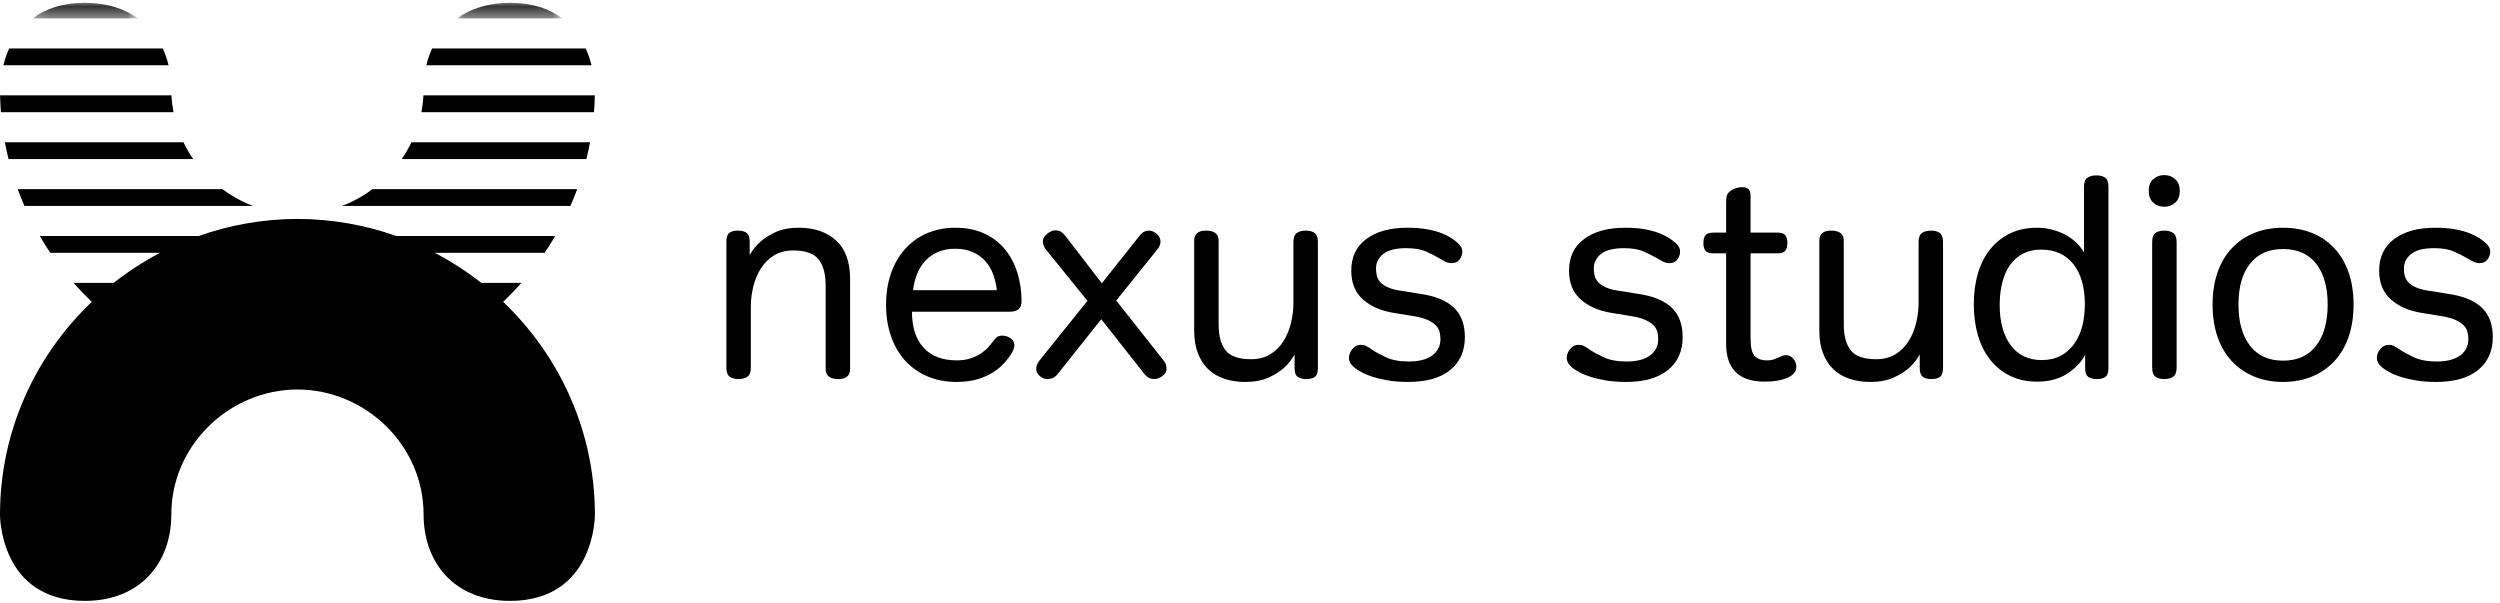 <?xml version="1.0" encoding="UTF-8"?>
<svg width="195px" height="47px" viewBox="0 0 195 47" version="1.1" xmlns="http://www.w3.org/2000/svg" xmlns:xlink="http://www.w3.org/1999/xlink">
    <!-- Generator: Sketch 58 (84663) - https://sketch.com -->
    <title>NEXUS_LOGO</title>
    <desc>Created with Sketch.</desc>
    <defs>
        <polygon id="path-1" points="0 0.211 8.219 0.211 8.219 1.426 0 1.426"></polygon>
        <polygon id="path-3" points="0.125 0.211 8.343 0.211 8.343 1.426 0.125 1.426"></polygon>
    </defs>
    <g id="Page-1" stroke="none" stroke-width="1" fill="none" fill-rule="evenodd">
        <g id="NEXUS_LOGO">
            <g id="Group-3" transform="translate(35.64, 0.009)">
                <g id="Fill-1-Clipped">
                    <mask id="mask-2" fill="white">
                        <use xlink:href="#path-1"></use>
                    </mask>
                    <g id="path-1"></g>
                    <path d="M4.141,0.211 C5.95,0.211 7.264,0.706 8.219,1.426 L0,1.426 C1.071,0.662 2.457,0.211 4.141,0.211" id="Fill-1" fill="#000000" fill-rule="nonzero" mask="url(#mask-2)"></path>
                </g>
            </g>
            <path d="M33.708,3.781 L45.687,3.781 C45.891,4.234 46.037,4.682 46.142,5.092 L33.254,5.092 C33.364,4.634 33.515,4.194 33.708,3.781" id="Fill-4" fill="#000000" fill-rule="nonzero"></path>
            <path d="M33.028,7.438 L46.396,7.438 C46.387,7.878 46.365,8.314 46.332,8.749 L32.871,8.749 C32.952,8.321 33.006,7.884 33.028,7.438" id="Fill-6" fill="#000000" fill-rule="nonzero"></path>
            <path d="M32.094,11.095 L46.023,11.095 C45.941,11.536 45.846,11.973 45.739,12.406 L31.332,12.406 C31.619,11.99 31.874,11.553 32.094,11.095" id="Fill-8" fill="#000000" fill-rule="nonzero"></path>
            <path d="M29.063,14.752 L45.022,14.752 C44.859,15.194 44.684,15.631 44.495,16.063 L26.675,16.063 C27.531,15.736 28.334,15.292 29.063,14.752" id="Fill-10" fill="#000000" fill-rule="nonzero"></path>
            <path d="M19.728,16.063 L1.909,16.063 C1.719,15.631 1.542,15.194 1.381,14.752 L17.34,14.752 C18.07,15.292 18.872,15.736 19.728,16.063" id="Fill-12" fill="#000000" fill-rule="nonzero"></path>
            <path d="M15.071,12.406 L0.664,12.406 C0.557,11.973 0.462,11.536 0.381,11.095 L14.309,11.095 C14.529,11.553 14.783,11.99 15.071,12.406" id="Fill-14" fill="#000000" fill-rule="nonzero"></path>
            <g id="Group-18" transform="translate(2.42, 0.009)">
                <g id="Fill-16-Clipped">
                    <mask id="mask-4" fill="white">
                        <use xlink:href="#path-3"></use>
                    </mask>
                    <g id="path-3"></g>
                    <path d="M4.202,0.211 C5.887,0.211 7.273,0.662 8.343,1.426 L0.125,1.426 C1.08,0.706 2.393,0.211 4.202,0.211" id="Fill-16" fill="#000000" fill-rule="nonzero" mask="url(#mask-4)"></path>
                </g>
            </g>
            <path d="M0.716,3.781 L12.695,3.781 C12.888,4.194 13.039,4.634 13.149,5.092 L0.262,5.092 C0.366,4.682 0.512,4.234 0.716,3.781" id="Fill-19" fill="#000000" fill-rule="nonzero"></path>
            <path d="M13.375,7.438 C13.397,7.884 13.451,8.321 13.534,8.749 L0.072,8.749 C0.037,8.314 0.016,7.878 0.007,7.438 L13.375,7.438 Z" id="Fill-21" fill="#000000" fill-rule="nonzero"></path>
            <path d="M39.781,46.869 C35.415,46.869 33.04,43.853 33.04,40.141 C33.04,34.713 28.494,30.387 23.202,30.381 C17.91,30.387 13.362,34.713 13.362,40.141 C13.362,43.853 10.989,46.869 6.621,46.869 C-0.051,46.869 7.62811337e-05,40.141 7.62811337e-05,40.141 C7.62811337e-05,33.634 2.756,27.743 7.156,23.544 C6.662,23.071 6.187,22.579 5.735,22.066 L8.861,22.066 C9.992,21.177 11.206,20.391 12.489,19.719 L3.923,19.719 C3.634,19.291 3.359,18.855 3.098,18.409 L15.494,18.409 C17.911,17.552 20.505,17.082 23.202,17.076 C25.898,17.082 28.492,17.552 30.909,18.409 L43.305,18.409 C43.044,18.855 42.77,19.291 42.48,19.719 L33.912,19.719 C35.196,20.391 36.411,21.177 37.542,22.066 L40.669,22.066 C40.217,22.579 39.741,23.071 39.246,23.544 C43.647,27.743 46.403,33.634 46.403,40.141 C46.403,40.141 46.455,46.869 39.781,46.869" id="Fill-23" fill="#000000" fill-rule="nonzero"></path>
            <path d="M58.566,28.669 C58.566,29.014 58.48,29.249 58.308,29.376 C58.136,29.503 57.901,29.567 57.601,29.567 C57.302,29.567 57.07,29.503 56.906,29.376 C56.741,29.249 56.659,29.014 56.659,28.669 L56.659,18.841 C56.659,18.512 56.734,18.287 56.883,18.168 C57.033,18.048 57.257,17.988 57.556,17.988 C57.856,17.988 58.084,18.048 58.241,18.168 C58.398,18.287 58.476,18.512 58.476,18.841 L58.476,19.895 C58.686,19.507 58.97,19.155 59.329,18.841 C59.628,18.571 60.021,18.325 60.507,18.1 C60.993,17.876 61.603,17.764 62.336,17.764 C63.518,17.764 64.475,18.093 65.208,18.751 C65.941,19.409 66.308,20.419 66.308,21.78 L66.308,28.782 C66.308,29.305 66.001,29.567 65.388,29.567 C64.73,29.567 64.401,29.305 64.401,28.782 L64.401,22.252 C64.401,21.369 64.217,20.696 63.851,20.232 C63.484,19.769 62.822,19.536 61.865,19.536 C61.281,19.536 60.78,19.668 60.361,19.929 C59.943,20.191 59.602,20.531 59.341,20.95 C59.078,21.369 58.884,21.836 58.757,22.353 C58.63,22.869 58.566,23.381 58.566,23.89 L58.566,28.669 Z" id="Fill-25" fill="#000000" fill-rule="nonzero"></path>
            <path d="M74.521,19.402 C73.997,19.402 73.541,19.488 73.152,19.66 C72.763,19.832 72.434,20.064 72.165,20.355 C71.895,20.647 71.682,20.991 71.525,21.388 C71.368,21.784 71.267,22.199 71.222,22.633 L77.752,22.633 C77.707,22.214 77.614,21.807 77.472,21.41 C77.329,21.014 77.127,20.67 76.866,20.378 C76.604,20.086 76.278,19.851 75.89,19.671 C75.5,19.492 75.044,19.402 74.521,19.402 M79.682,23.508 C79.682,24.047 79.375,24.316 78.762,24.316 L71.133,24.316 C71.133,25.528 71.435,26.463 72.041,27.121 C72.647,27.78 73.503,28.108 74.61,28.108 C75.044,28.108 75.422,28.052 75.744,27.94 C76.065,27.828 76.338,27.693 76.563,27.536 C76.787,27.379 76.97,27.219 77.112,27.054 C77.255,26.889 77.371,26.747 77.46,26.627 C77.565,26.478 77.666,26.366 77.763,26.291 C77.861,26.216 78.006,26.179 78.201,26.179 C78.41,26.179 78.616,26.246 78.818,26.381 C79.02,26.515 79.121,26.695 79.121,26.919 C79.121,27.114 79.038,27.346 78.874,27.615 C78.739,27.824 78.563,28.052 78.347,28.299 C78.13,28.546 77.853,28.782 77.516,29.006 C77.18,29.23 76.772,29.417 76.294,29.567 C75.815,29.716 75.254,29.791 74.61,29.791 C73.773,29.791 73.013,29.646 72.333,29.354 C71.652,29.062 71.072,28.651 70.594,28.12 C70.115,27.589 69.749,26.953 69.494,26.212 C69.24,25.472 69.113,24.66 69.113,23.778 C69.113,22.88 69.24,22.065 69.494,21.332 C69.749,20.599 70.111,19.967 70.583,19.435 C71.054,18.905 71.622,18.493 72.288,18.201 C72.953,17.909 73.698,17.764 74.521,17.764 C75.359,17.764 76.099,17.909 76.743,18.201 C77.385,18.493 77.924,18.897 78.358,19.413 C78.792,19.929 79.121,20.539 79.345,21.242 C79.57,21.945 79.682,22.7 79.682,23.508" id="Fill-27" fill="#000000" fill-rule="nonzero"></path>
            <path d="M88.882,18.392 C89.017,18.227 89.14,18.119 89.252,18.067 C89.365,18.014 89.488,17.988 89.623,17.988 C89.832,17.988 90.034,18.074 90.229,18.246 C90.423,18.418 90.52,18.616 90.52,18.841 C90.52,19.035 90.445,19.23 90.296,19.424 L87.065,23.441 L90.767,28.131 C90.857,28.251 90.917,28.355 90.947,28.445 C90.977,28.535 90.992,28.64 90.992,28.759 C90.992,28.984 90.883,29.174 90.666,29.331 C90.449,29.489 90.236,29.567 90.027,29.567 C89.892,29.567 89.765,29.541 89.645,29.489 C89.525,29.436 89.391,29.32 89.241,29.141 L85.898,24.9 L82.509,29.163 C82.375,29.328 82.24,29.436 82.105,29.489 C81.971,29.541 81.836,29.567 81.701,29.567 C81.492,29.567 81.294,29.489 81.107,29.331 C80.919,29.174 80.826,28.984 80.826,28.759 C80.826,28.55 80.901,28.348 81.051,28.153 L84.821,23.463 L81.567,19.447 C81.417,19.237 81.343,19.035 81.343,18.841 C81.343,18.616 81.455,18.414 81.679,18.235 C81.903,18.055 82.12,17.966 82.33,17.966 C82.464,17.966 82.588,17.992 82.7,18.044 C82.812,18.097 82.943,18.212 83.093,18.392 L85.943,22.095 L88.882,18.392 Z" id="Fill-29" fill="#000000" fill-rule="nonzero"></path>
            <path d="M100.887,18.886 C100.887,18.542 100.973,18.306 101.146,18.179 C101.318,18.052 101.553,17.988 101.853,17.988 C102.152,17.988 102.383,18.052 102.548,18.179 C102.713,18.306 102.795,18.542 102.795,18.886 L102.795,28.714 C102.795,29.044 102.72,29.268 102.57,29.388 C102.421,29.507 102.196,29.567 101.897,29.567 C101.598,29.567 101.37,29.507 101.213,29.388 C101.056,29.268 100.977,29.044 100.977,28.714 L100.977,27.637 C100.768,28.041 100.484,28.4 100.125,28.714 C99.825,28.984 99.429,29.231 98.935,29.455 C98.442,29.679 97.836,29.792 97.118,29.792 C96.534,29.792 95.996,29.709 95.502,29.545 C95.008,29.38 94.589,29.134 94.245,28.804 C93.901,28.475 93.632,28.06 93.438,27.559 C93.243,27.058 93.146,26.463 93.146,25.775 L93.146,18.774 C93.146,18.25 93.452,17.988 94.066,17.988 C94.724,17.988 95.053,18.25 95.053,18.774 L95.053,25.304 C95.053,26.186 95.233,26.86 95.592,27.323 C95.951,27.787 96.616,28.019 97.589,28.019 C98.172,28.019 98.673,27.888 99.092,27.626 C99.511,27.365 99.851,27.024 100.113,26.605 C100.375,26.186 100.57,25.715 100.697,25.191 C100.824,24.668 100.887,24.152 100.887,23.643 L100.887,18.886 Z" id="Fill-31" fill="#000000" fill-rule="nonzero"></path>
            <path d="M105.667,28.692 C105.502,28.557 105.386,28.426 105.319,28.299 C105.252,28.172 105.218,28.049 105.218,27.929 C105.218,27.675 105.308,27.439 105.487,27.222 C105.667,27.005 105.884,26.897 106.138,26.897 C106.287,26.897 106.426,26.927 106.553,26.986 C106.68,27.047 106.826,27.136 106.991,27.256 C107.245,27.435 107.612,27.637 108.09,27.862 C108.569,28.086 109.167,28.198 109.886,28.198 C110.678,28.198 111.288,28.041 111.714,27.727 C112.141,27.413 112.354,26.986 112.354,26.448 C112.354,26.254 112.332,26.066 112.287,25.887 C112.242,25.707 112.141,25.536 111.984,25.371 C111.827,25.206 111.598,25.061 111.299,24.933 C111,24.806 110.596,24.705 110.088,24.63 L108.719,24.406 C107.746,24.256 106.949,23.912 106.329,23.374 C105.708,22.835 105.398,22.08 105.398,21.107 C105.398,20.045 105.79,19.222 106.576,18.639 C107.361,18.055 108.427,17.764 109.773,17.764 C110.372,17.764 110.891,17.805 111.333,17.887 C111.774,17.97 112.144,18.071 112.444,18.19 C112.743,18.31 112.99,18.433 113.184,18.56 C113.379,18.688 113.528,18.796 113.633,18.886 C113.917,19.125 114.059,19.365 114.059,19.604 C114.059,19.843 113.988,20.056 113.846,20.243 C113.704,20.43 113.498,20.524 113.229,20.524 C113.064,20.524 112.911,20.49 112.769,20.423 C112.627,20.355 112.458,20.262 112.264,20.142 C111.98,19.978 111.639,19.806 111.243,19.626 C110.847,19.447 110.327,19.357 109.684,19.357 C108.876,19.357 108.281,19.507 107.9,19.806 C107.518,20.105 107.328,20.487 107.328,20.95 C107.328,21.145 107.35,21.332 107.395,21.511 C107.44,21.691 107.533,21.859 107.675,22.016 C107.817,22.173 108.027,22.312 108.304,22.431 C108.58,22.551 108.951,22.641 109.414,22.7 L110.806,22.925 C111.958,23.09 112.821,23.445 113.397,23.991 C113.973,24.537 114.261,25.303 114.261,26.291 C114.261,27.383 113.88,28.24 113.117,28.86 C112.354,29.481 111.262,29.791 109.841,29.791 C109.272,29.791 108.76,29.754 108.304,29.679 C107.847,29.604 107.443,29.511 107.092,29.399 C106.74,29.287 106.449,29.167 106.217,29.04 C105.985,28.913 105.801,28.797 105.667,28.692" id="Fill-33" fill="#000000" fill-rule="nonzero"></path>
            <path d="M122.654,28.692 C122.489,28.557 122.373,28.426 122.306,28.299 C122.239,28.172 122.205,28.049 122.205,27.929 C122.205,27.675 122.295,27.439 122.474,27.222 C122.654,27.005 122.87,26.897 123.125,26.897 C123.274,26.897 123.413,26.927 123.54,26.986 C123.667,27.047 123.813,27.136 123.978,27.256 C124.232,27.435 124.598,27.637 125.077,27.862 C125.556,28.086 126.154,28.198 126.872,28.198 C127.665,28.198 128.275,28.041 128.701,27.727 C129.128,27.413 129.341,26.986 129.341,26.448 C129.341,26.254 129.319,26.066 129.273,25.887 C129.229,25.707 129.128,25.536 128.971,25.371 C128.813,25.206 128.585,25.061 128.286,24.933 C127.987,24.806 127.583,24.705 127.074,24.63 L125.706,24.406 C124.733,24.256 123.936,23.912 123.316,23.374 C122.695,22.835 122.384,22.08 122.384,21.107 C122.384,20.045 122.777,19.222 123.563,18.639 C124.348,18.055 125.414,17.764 126.76,17.764 C127.358,17.764 127.878,17.805 128.32,17.887 C128.761,17.97 129.131,18.071 129.431,18.19 C129.73,18.31 129.976,18.433 130.171,18.56 C130.365,18.688 130.515,18.796 130.62,18.886 C130.904,19.125 131.046,19.365 131.046,19.604 C131.046,19.843 130.975,20.056 130.833,20.243 C130.691,20.43 130.485,20.524 130.216,20.524 C130.051,20.524 129.898,20.49 129.756,20.423 C129.614,20.355 129.445,20.262 129.251,20.142 C128.967,19.978 128.626,19.806 128.23,19.626 C127.834,19.447 127.314,19.357 126.67,19.357 C125.863,19.357 125.268,19.507 124.886,19.806 C124.505,20.105 124.314,20.487 124.314,20.95 C124.314,21.145 124.337,21.332 124.382,21.511 C124.427,21.691 124.52,21.859 124.662,22.016 C124.804,22.173 125.014,22.312 125.29,22.431 C125.567,22.551 125.937,22.641 126.401,22.7 L127.792,22.925 C128.944,23.09 129.808,23.445 130.384,23.991 C130.96,24.537 131.248,25.303 131.248,26.291 C131.248,27.383 130.867,28.24 130.104,28.86 C129.341,29.481 128.249,29.791 126.828,29.791 C126.259,29.791 125.747,29.754 125.29,29.679 C124.834,29.604 124.43,29.511 124.079,29.399 C123.727,29.287 123.435,29.167 123.203,29.04 C122.971,28.913 122.788,28.797 122.654,28.692" id="Fill-35" fill="#000000" fill-rule="nonzero"></path>
            <path d="M133.627,19.761 C133.327,19.761 133.125,19.69 133.021,19.548 C132.916,19.406 132.864,19.208 132.864,18.953 C132.864,18.699 132.916,18.501 133.021,18.358 C133.125,18.216 133.327,18.145 133.627,18.145 L134.637,18.145 L134.637,15.834 C134.637,15.55 134.663,15.34 134.715,15.206 C134.768,15.071 134.876,14.951 135.041,14.847 C135.31,14.682 135.602,14.6 135.915,14.6 C136.335,14.6 136.544,14.817 136.544,15.25 L136.544,18.145 L138.654,18.145 C138.953,18.145 139.155,18.216 139.259,18.358 C139.364,18.501 139.416,18.699 139.416,18.953 C139.416,19.208 139.364,19.406 139.259,19.548 C139.155,19.69 138.953,19.761 138.654,19.761 L136.544,19.761 L136.544,26.403 C136.544,27.062 136.645,27.51 136.847,27.75 C137.049,27.989 137.389,28.109 137.868,28.109 C138.048,28.109 138.201,28.086 138.328,28.041 C138.455,27.996 138.571,27.951 138.676,27.907 C138.78,27.862 138.881,27.817 138.979,27.772 C139.076,27.727 139.192,27.705 139.326,27.705 C139.536,27.705 139.719,27.794 139.876,27.974 C140.033,28.153 140.112,28.37 140.112,28.625 C140.112,28.984 139.88,29.264 139.416,29.466 C138.953,29.668 138.369,29.769 137.666,29.769 C136.634,29.769 135.871,29.519 135.377,29.017 C134.883,28.516 134.637,27.787 134.637,26.829 L134.637,19.761 L133.627,19.761 Z" id="Fill-37" fill="#000000" fill-rule="nonzero"></path>
            <path d="M149.649,18.886 C149.649,18.542 149.735,18.306 149.907,18.179 C150.078,18.052 150.314,17.988 150.614,17.988 C150.913,17.988 151.145,18.052 151.309,18.179 C151.474,18.306 151.556,18.542 151.556,18.886 L151.556,28.714 C151.556,29.044 151.481,29.268 151.332,29.388 C151.182,29.507 150.958,29.567 150.659,29.567 C150.359,29.567 150.131,29.507 149.974,29.388 C149.817,29.268 149.739,29.044 149.739,28.714 L149.739,27.637 C149.529,28.041 149.245,28.4 148.886,28.714 C148.586,28.984 148.19,29.231 147.696,29.455 C147.203,29.679 146.597,29.792 145.879,29.792 C145.295,29.792 144.757,29.709 144.263,29.545 C143.769,29.38 143.35,29.134 143.007,28.804 C142.662,28.475 142.393,28.06 142.199,27.559 C142.004,27.058 141.907,26.463 141.907,25.775 L141.907,18.774 C141.907,18.25 142.213,17.988 142.827,17.988 C143.485,17.988 143.814,18.25 143.814,18.774 L143.814,25.304 C143.814,26.186 143.994,26.86 144.353,27.323 C144.712,27.787 145.377,28.019 146.35,28.019 C146.934,28.019 147.435,27.888 147.854,27.626 C148.272,27.365 148.613,27.024 148.874,26.605 C149.136,26.186 149.331,25.715 149.458,25.191 C149.585,24.668 149.649,24.152 149.649,23.643 L149.649,18.886 Z" id="Fill-39" fill="#000000" fill-rule="nonzero"></path>
            <path d="M155.976,23.8 C155.976,25.102 156.26,26.142 156.829,26.919 C157.398,27.697 158.213,28.086 159.275,28.086 C159.814,28.086 160.292,27.978 160.711,27.761 C161.13,27.544 161.481,27.241 161.766,26.852 C162.05,26.463 162.263,26.003 162.406,25.472 C162.548,24.941 162.619,24.361 162.619,23.733 C162.619,22.401 162.319,21.358 161.721,20.602 C161.123,19.847 160.285,19.469 159.208,19.469 C158.669,19.469 158.198,19.574 157.794,19.783 C157.39,19.993 157.054,20.288 156.784,20.67 C156.515,21.051 156.313,21.508 156.178,22.038 C156.044,22.57 155.976,23.157 155.976,23.8 L155.976,23.8 Z M164.459,28.714 C164.459,29.044 164.384,29.268 164.235,29.388 C164.084,29.507 163.86,29.567 163.561,29.567 C163.262,29.567 163.034,29.507 162.877,29.388 C162.72,29.268 162.641,29.044 162.641,28.714 L162.641,27.682 C162.327,28.266 161.852,28.759 161.216,29.163 C160.58,29.567 159.806,29.769 158.894,29.769 C158.101,29.769 157.402,29.619 156.796,29.32 C156.19,29.021 155.673,28.606 155.247,28.075 C154.821,27.544 154.499,26.908 154.282,26.167 C154.065,25.427 153.957,24.616 153.957,23.733 C153.957,22.85 154.065,22.042 154.282,21.309 C154.499,20.576 154.821,19.948 155.247,19.424 C155.673,18.901 156.19,18.493 156.796,18.201 C157.402,17.91 158.101,17.764 158.894,17.764 C159.357,17.764 159.787,17.824 160.184,17.943 C160.58,18.063 160.932,18.212 161.239,18.392 C161.545,18.572 161.811,18.777 162.035,19.009 C162.26,19.241 162.432,19.469 162.552,19.694 L162.552,14.577 C162.552,14.233 162.637,13.998 162.81,13.87 C162.981,13.743 163.217,13.68 163.516,13.68 C163.816,13.68 164.047,13.743 164.212,13.87 C164.376,13.998 164.459,14.233 164.459,14.577 L164.459,28.714 Z" id="Fill-41" fill="#000000" fill-rule="nonzero"></path>
            <path d="M167.869,18.886 C167.869,18.542 167.951,18.306 168.116,18.179 C168.281,18.052 168.513,17.988 168.812,17.988 C169.111,17.988 169.347,18.052 169.519,18.179 C169.69,18.306 169.777,18.542 169.777,18.886 L169.777,28.67 C169.777,29.014 169.69,29.249 169.519,29.376 C169.347,29.503 169.111,29.567 168.812,29.567 C168.513,29.567 168.281,29.503 168.116,29.376 C167.951,29.249 167.869,29.014 167.869,28.67 L167.869,18.886 Z M167.6,14.891 C167.6,14.503 167.716,14.199 167.948,13.983 C168.18,13.766 168.467,13.657 168.812,13.657 C169.156,13.657 169.444,13.766 169.676,13.983 C169.908,14.199 170.024,14.503 170.024,14.891 C170.024,15.281 169.908,15.584 169.676,15.8 C169.444,16.017 169.156,16.126 168.812,16.126 C168.467,16.126 168.18,16.017 167.948,15.8 C167.716,15.584 167.6,15.281 167.6,14.891 L167.6,14.891 Z" id="Fill-43" fill="#000000" fill-rule="nonzero"></path>
            <path d="M174.601,23.755 C174.601,25.116 174.9,26.186 175.499,26.964 C176.097,27.742 176.958,28.131 178.08,28.131 C179.201,28.131 180.062,27.742 180.66,26.964 C181.258,26.186 181.558,25.116 181.558,23.755 C181.558,22.394 181.258,21.332 180.66,20.569 C180.062,19.806 179.201,19.424 178.08,19.424 C176.958,19.424 176.097,19.806 175.499,20.569 C174.9,21.332 174.601,22.394 174.601,23.755 M172.582,23.755 C172.582,22.813 172.712,21.971 172.974,21.231 C173.236,20.49 173.61,19.862 174.096,19.346 C174.582,18.83 175.162,18.437 175.836,18.168 C176.509,17.898 177.257,17.764 178.08,17.764 C178.902,17.764 179.65,17.898 180.324,18.168 C180.997,18.437 181.576,18.83 182.063,19.346 C182.549,19.862 182.923,20.49 183.185,21.231 C183.446,21.971 183.577,22.813 183.577,23.755 C183.577,24.698 183.446,25.543 183.185,26.291 C182.923,27.039 182.549,27.671 182.063,28.187 C181.576,28.703 180.997,29.1 180.324,29.376 C179.65,29.653 178.902,29.791 178.08,29.791 C177.257,29.791 176.509,29.653 175.836,29.376 C175.162,29.1 174.582,28.703 174.096,28.187 C173.61,27.671 173.236,27.039 172.974,26.291 C172.712,25.543 172.582,24.698 172.582,23.755" id="Fill-45" fill="#000000" fill-rule="nonzero"></path>
            <path d="M185.844,28.692 C185.679,28.557 185.563,28.426 185.496,28.299 C185.429,28.172 185.395,28.049 185.395,27.929 C185.395,27.675 185.485,27.439 185.664,27.222 C185.844,27.005 186.06,26.897 186.315,26.897 C186.464,26.897 186.603,26.927 186.73,26.986 C186.857,27.047 187.003,27.136 187.168,27.256 C187.422,27.435 187.788,27.637 188.267,27.862 C188.746,28.086 189.344,28.198 190.063,28.198 C190.855,28.198 191.465,28.041 191.891,27.727 C192.318,27.413 192.531,26.986 192.531,26.448 C192.531,26.254 192.508,26.066 192.464,25.887 C192.419,25.707 192.318,25.536 192.161,25.371 C192.004,25.206 191.775,25.061 191.476,24.933 C191.177,24.806 190.773,24.705 190.265,24.63 L188.896,24.406 C187.923,24.256 187.126,23.912 186.506,23.374 C185.885,22.835 185.574,22.08 185.574,21.107 C185.574,20.045 185.967,19.222 186.753,18.639 C187.538,18.055 188.604,17.764 189.95,17.764 C190.549,17.764 191.069,17.805 191.51,17.887 C191.951,17.97 192.321,18.071 192.621,18.19 C192.92,18.31 193.167,18.433 193.361,18.56 C193.556,18.688 193.705,18.796 193.81,18.886 C194.094,19.125 194.236,19.365 194.236,19.604 C194.236,19.843 194.165,20.056 194.023,20.243 C193.881,20.43 193.676,20.524 193.406,20.524 C193.241,20.524 193.088,20.49 192.946,20.423 C192.804,20.355 192.635,20.262 192.441,20.142 C192.157,19.978 191.816,19.806 191.42,19.626 C191.024,19.447 190.504,19.357 189.861,19.357 C189.053,19.357 188.458,19.507 188.077,19.806 C187.695,20.105 187.504,20.487 187.504,20.95 C187.504,21.145 187.527,21.332 187.572,21.511 C187.617,21.691 187.71,21.859 187.852,22.016 C187.994,22.173 188.203,22.312 188.48,22.431 C188.757,22.551 189.127,22.641 189.591,22.7 L190.983,22.925 C192.134,23.09 192.998,23.445 193.575,23.991 C194.15,24.537 194.438,25.303 194.438,26.291 C194.438,27.383 194.057,28.24 193.294,28.86 C192.531,29.481 191.439,29.791 190.018,29.791 C189.449,29.791 188.937,29.754 188.48,29.679 C188.024,29.604 187.62,29.511 187.269,29.399 C186.917,29.287 186.625,29.167 186.394,29.04 C186.161,28.913 185.978,28.797 185.844,28.692" id="Fill-47" fill="#000000" fill-rule="nonzero"></path>
        </g>
    </g>
</svg>